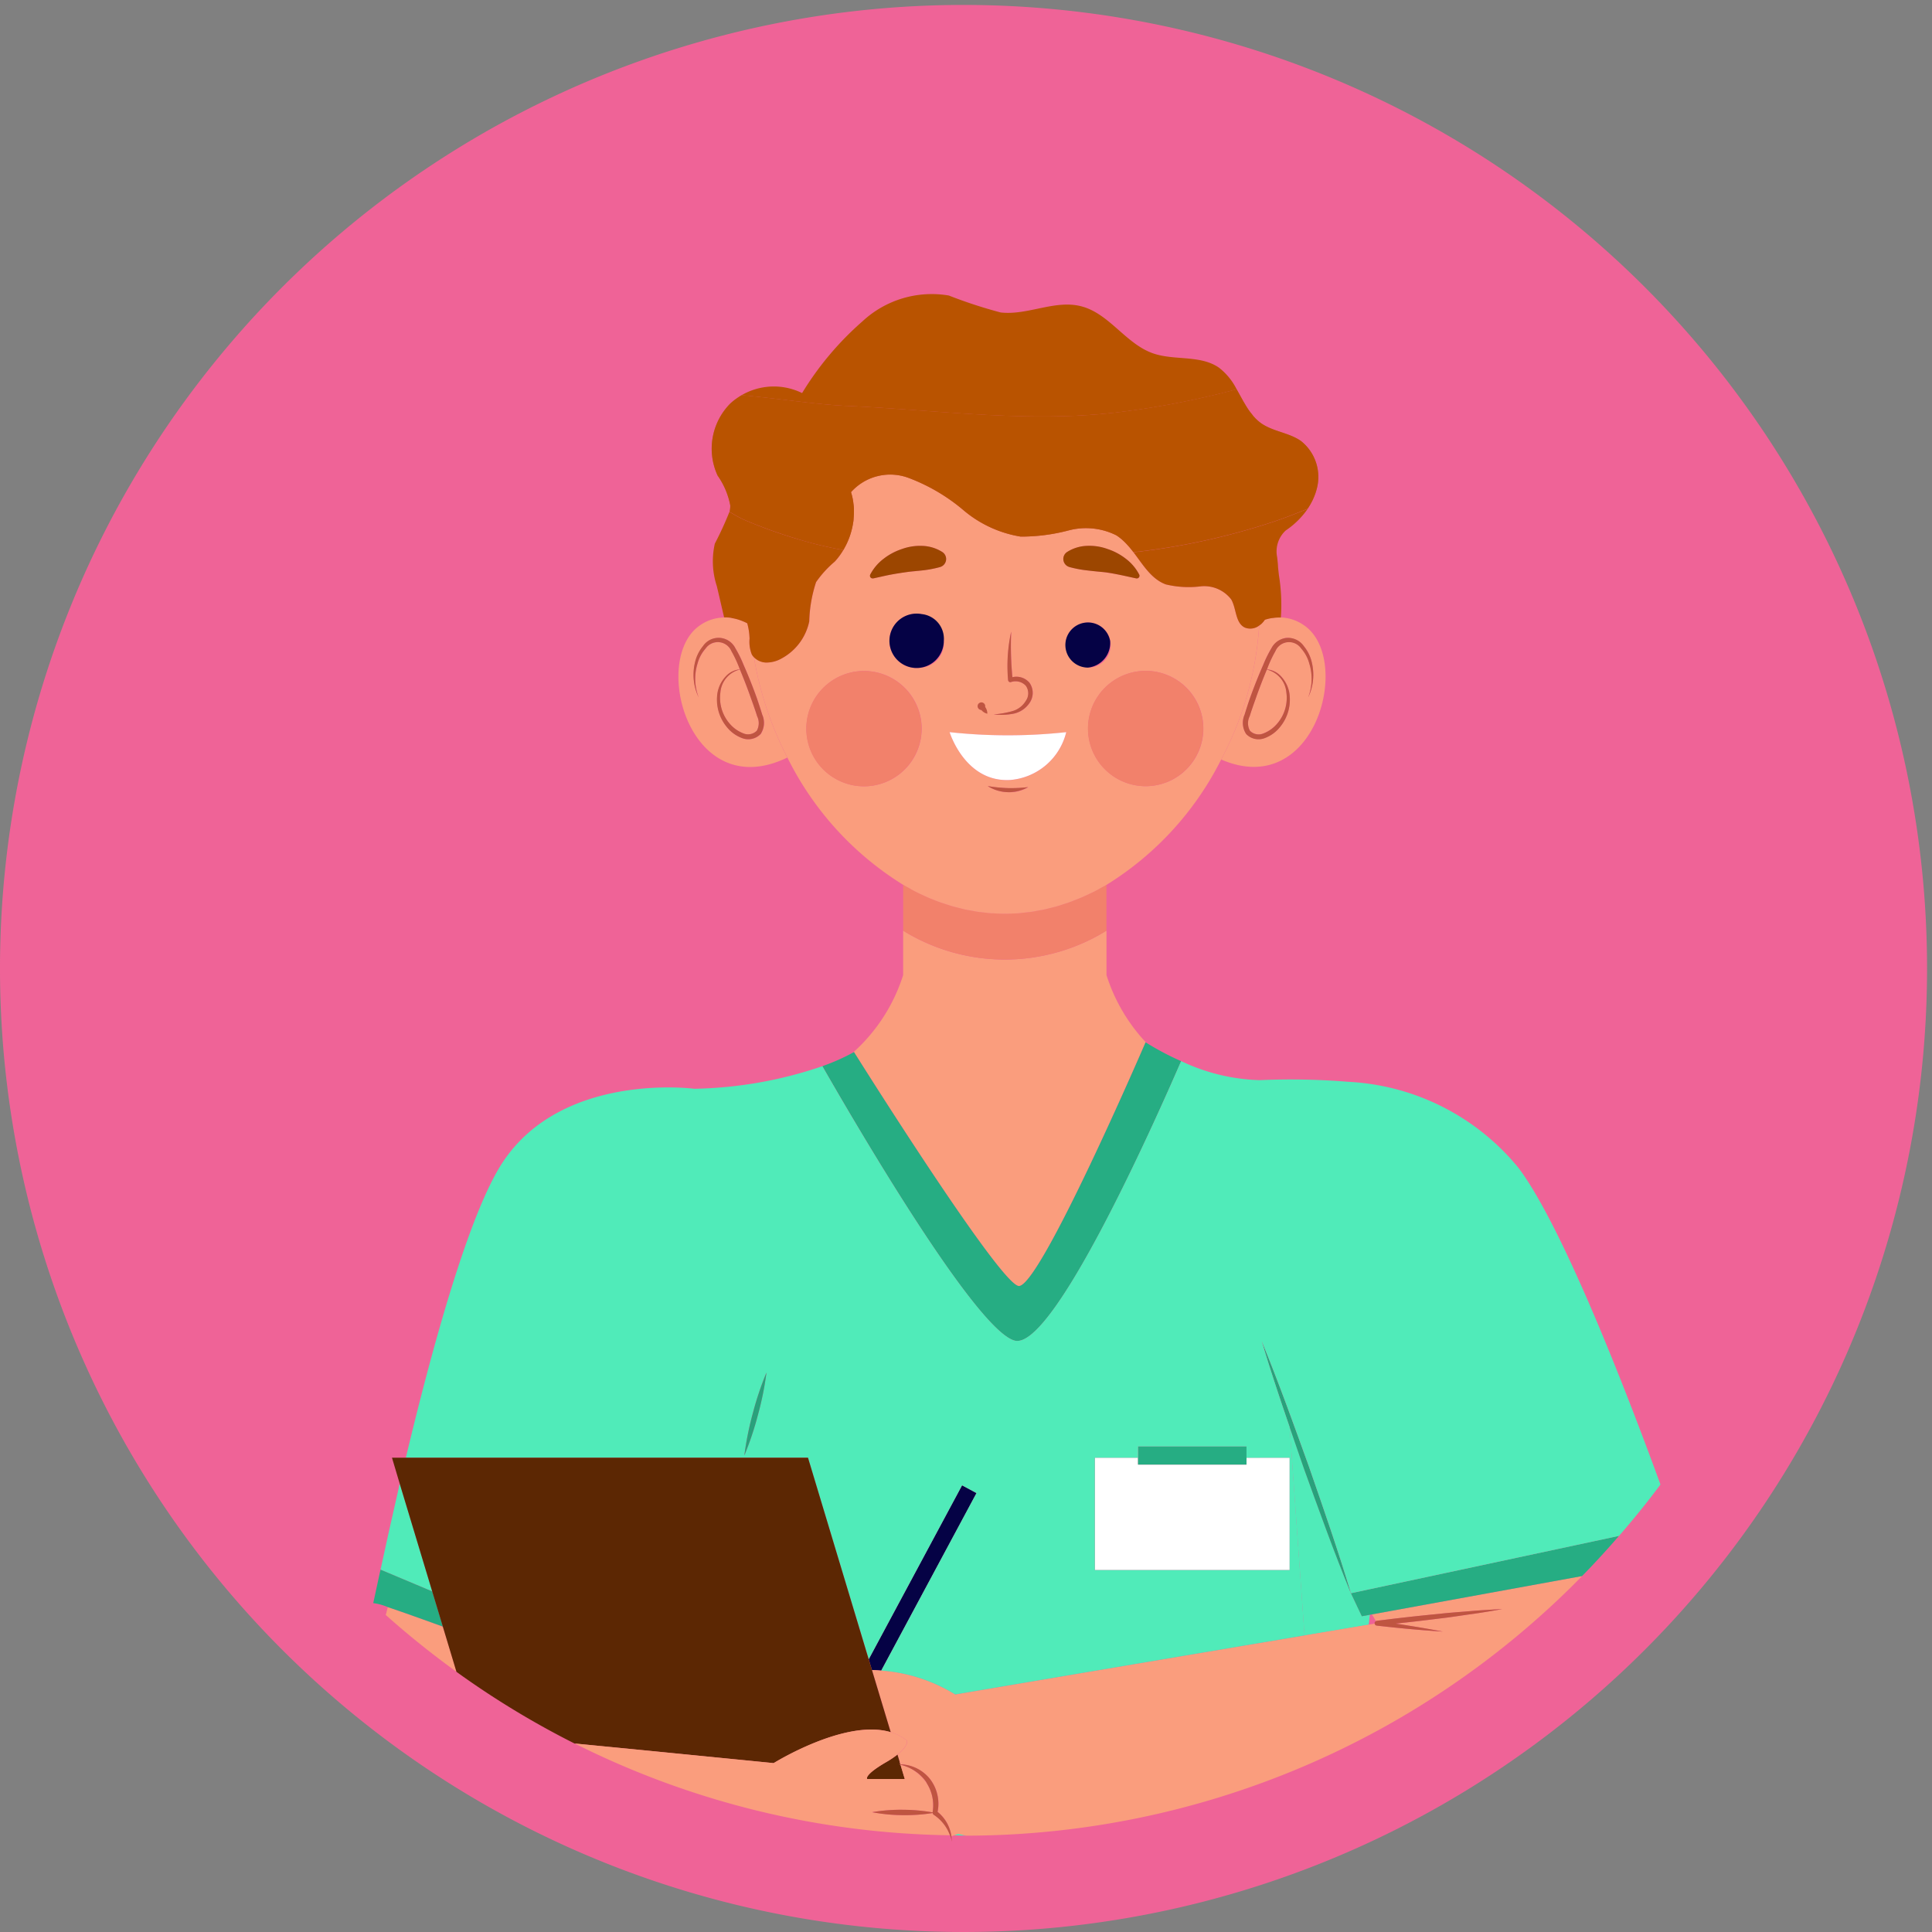 <?xml version="1.0" encoding="UTF-8"?> <svg xmlns="http://www.w3.org/2000/svg" xmlns:xlink="http://www.w3.org/1999/xlink" width="97" height="97" viewBox="0 0 97 97"><rect x="0" y="0" width="97" height="97" fill="#808080" stroke="none"/><defs><clipPath id="clip-path"><rect id="Rectangle_1771" data-name="Rectangle 1771" width="97" height="97" fill="none"></rect></clipPath><clipPath id="clip-path-3"><rect id="Rectangle_1764" data-name="Rectangle 1764" width="87" height="87" transform="translate(0.21 0.21)" fill="none"></rect></clipPath><clipPath id="clip-path-4"><rect id="Rectangle_1765" data-name="Rectangle 1765" width="4.022" height="10.454" fill="none"></rect></clipPath><clipPath id="clip-path-5"><rect id="Rectangle_1766" data-name="Rectangle 1766" width="0.035" height="0.32" fill="none"></rect></clipPath><clipPath id="clip-path-6"><rect id="Rectangle_1767" data-name="Rectangle 1767" width="30.454" height="8.175" fill="none"></rect></clipPath><clipPath id="clip-path-7"><rect id="Rectangle_1768" data-name="Rectangle 1768" width="0.101" height="0.442" fill="none"></rect></clipPath><clipPath id="clip-path-8"><rect id="Rectangle_1769" data-name="Rectangle 1769" width="0.106" height="0.275" fill="none"></rect></clipPath></defs><g id="Groupe_4080" data-name="Groupe 4080" transform="translate(0 0.207)"><g id="Groupe_4079" data-name="Groupe 4079" transform="translate(0 -0.207)" clip-path="url(#clip-path)"><g id="Groupe_4078" data-name="Groupe 4078"><g id="Groupe_4077" data-name="Groupe 4077" clip-path="url(#clip-path)"><path id="Tracé_4901" data-name="Tracé 4901" d="M96.752,48.376A48.376,48.376,0,1,1,48.376,0,48.376,48.376,0,0,1,96.752,48.376" transform="translate(0 0.248)" fill="#ef6397"></path><g id="Groupe_4061" data-name="Groupe 4061" transform="translate(4.79 4.79)" style="mix-blend-mode: multiply;isolation: isolate"><g id="Groupe_4060" data-name="Groupe 4060" transform="translate(0 0)"><g id="Groupe_4059" data-name="Groupe 4059" clip-path="url(#clip-path-3)"><path id="Tracé_4902" data-name="Tracé 4902" d="M96.077,52.539A43.539,43.539,0,1,1,52.539,9,43.539,43.539,0,0,1,96.077,52.539" transform="translate(-8.952 -8.705)" fill="#ef6397"></path></g></g></g><path id="Tracé_4903" data-name="Tracé 4903" d="M87.976,104.308c1.027.21,6.386-12.234,6.386-12.234l.03.019A8.828,8.828,0,0,1,92.4,88.7h0V86.469a9.714,9.714,0,0,1-10.21,0V88.7h0a8.77,8.77,0,0,1-2.518,3.892l.051-.03s7.224,11.54,8.256,11.745" transform="translate(-36.846 -39.743)" fill="#fa9d7d"></path><path id="Tracé_4904" data-name="Tracé 4904" d="M94.564,84.49h0v-2.3h0l-.061.033c-.1.057-.2.11-.3.164s-.2.107-.294.156-.187.089-.281.133-.214.1-.324.149c-.089.038-.179.071-.269.107-.116.046-.23.093-.347.134-.088.031-.177.058-.265.087-.12.039-.24.08-.361.114-.088.025-.178.045-.267.068-.123.032-.246.065-.37.092-.088.019-.176.032-.265.048-.127.024-.254.049-.383.068-.083.012-.167.018-.25.027-.135.016-.271.033-.408.044-.048,0-.1,0-.147.005-.17.009-.341.019-.513.019s-.329-.01-.494-.018c-.055,0-.111,0-.167-.006-.13-.01-.259-.027-.388-.041-.09-.01-.182-.017-.271-.03-.121-.017-.241-.042-.362-.064-.1-.017-.192-.032-.286-.052-.118-.025-.233-.057-.349-.086-.1-.025-.194-.046-.29-.074-.113-.033-.226-.071-.338-.107-.1-.031-.193-.06-.289-.094s-.216-.083-.324-.126-.2-.075-.293-.117-.2-.091-.3-.138-.2-.094-.3-.144-.181-.1-.27-.144c-.109-.058-.218-.116-.325-.177l-.056-.031v2.3a9.715,9.715,0,0,0,10.21,0" transform="translate(-39.013 -37.764)" fill="#f2816b"></path><path id="Tracé_4905" data-name="Tracé 4905" d="M89.071,170.9c.167,0,.332.012.5.012.047,0,.092,0,.139,0-.142-.031-.285-.061-.409-.094l-.23.084" transform="translate(-41.194 -78.754)" fill="#50ebb9"></path><path id="Tracé_4906" data-name="Tracé 4906" d="M124.486,142.267l-.4.073-.548-1.156c-.851-2.074-1.606-4.182-2.368-6.288q-.354-1.024-.706-2.048h0l.747,10.454,3.218-.542Z" transform="translate(-55.713 -61.192)" fill="#50ebb9"></path><g id="Groupe_4064" data-name="Groupe 4064" transform="translate(64.751 71.655)" opacity="0.5" style="mix-blend-mode: multiply;isolation: isolate"><g id="Groupe_4063" data-name="Groupe 4063"><g id="Groupe_4062" data-name="Groupe 4062" clip-path="url(#clip-path-4)"><path id="Tracé_4907" data-name="Tracé 4907" d="M124.486,142.267l-.4.073-.548-1.156c-.851-2.074-1.606-4.182-2.368-6.288q-.354-1.024-.706-2.048h0l.747,10.454,3.218-.542Z" transform="translate(-120.464 -132.847)" fill="#50ebb9"></path></g></g></g><path id="Tracé_4908" data-name="Tracé 4908" d="M86.478,111.877c1.9.468,6.891-10.675,8.348-14.034a14.061,14.061,0,0,1-1.754-.927l-.03-.019s-5.359,12.443-6.386,12.234S78.4,97.386,78.4,97.386l-.051.029a10.322,10.322,0,0,1-1.535.68c1.484,2.591,7.7,13.3,9.664,13.782" transform="translate(-35.525 -44.566)" fill="#26ad83"></path><path id="Tracé_4909" data-name="Tracé 4909" d="M109.881,136.046h-5.444V135.7H102.27v5.641h9.778V135.7h-2.167Z" transform="translate(-47.299 -62.513)" fill="#fff"></path><path id="Tracé_4910" data-name="Tracé 4910" d="M111.746,135.554v-.915H106.3v.915Z" transform="translate(-49.163 -62.021)" fill="#26ad83"></path><path id="Tracé_4911" data-name="Tracé 4911" d="M81.772,147.58l4.783-8.912-.726-.39-4.686,8.734.161.536c.154.007.31.017.468.032" transform="translate(-37.528 -63.704)" fill="#050245"></path><path id="Tracé_4912" data-name="Tracé 4912" d="M106.742,149.021a.114.114,0,0,1,.037-.018c1.047-.136,2.1-.25,3.148-.352.525-.059,1.052-.091,1.579-.138s1.054-.075,1.581-.1c-.52.093-1.041.18-1.563.254s-1.042.157-1.566.216q-1.107.142-2.218.259c.789.119,1.576.248,2.361.4-1.11-.07-2.216-.174-3.318-.3h0a.112.112,0,0,1-.095-.1l-.3.051-3.218.542c-8.422,1.419-15.08,2.547-17.541,2.965a8.231,8.231,0,0,0-3.712-1.2c-.16-.015-.315-.024-.468-.031l.943,3.126a2.292,2.292,0,0,1,.814.425s.083.25-.476.7l.148.49-.038-.127a3.18,3.18,0,0,1,.289.148,1.961,1.961,0,0,1,1.228.707,2.042,2.042,0,0,1,.388,1.658,1.891,1.891,0,0,1,.687,1.18c0,.015.008.028.01.042l.107-.04.23-.084c.124.033.267.063.409.094A43.394,43.394,0,0,0,117.1,146.753l-10.55,1.925.2.342" transform="translate(-37.667 -67.624)" fill="#fa9d7d"></path><path id="Tracé_4913" data-name="Tracé 4913" d="M86.005,165.559c-.021-.034-.035-.073-.059-.106a2.088,2.088,0,0,0-.636-.587,3.225,3.225,0,0,1,.694.694" transform="translate(-39.455 -76)" fill="#fa9d7d"></path><path id="Tracé_4914" data-name="Tracé 4914" d="M84.33,165.092l-.217-.72Z" transform="translate(-38.901 -75.772)" fill="#fa9d7d"></path><path id="Tracé_4915" data-name="Tracé 4915" d="M128.387,150.535c0,.012.007.021.009.033a.114.114,0,0,0,.1.1h0c1.1.127,2.209.231,3.319.3-.785-.15-1.572-.278-2.361-.4q1.11-.118,2.218-.258c.524-.059,1.044-.145,1.566-.216s1.042-.161,1.563-.254c-.528.025-1.055.056-1.582.1s-1.054.078-1.579.138c-1.051.1-2.1.216-3.148.352a.119.119,0,0,0-.037.018.114.114,0,0,0-.066.086" transform="translate(-59.377 -69.052)" fill="#bf5541"></path><path id="Tracé_4916" data-name="Tracé 4916" d="M126.732,147.035l.4-.073.107-.02,10.551-1.925c.64-.652,1.256-1.327,1.855-2.018l-13.46,2.88Z" transform="translate(-58.358 -65.888)" fill="#26ad83"></path><path id="Tracé_4917" data-name="Tracé 4917" d="M122.327,137.459c-.642-2.148-1.382-4.261-2.115-6.378-.762-2.105-1.515-4.215-2.368-6.288.435,1.455.916,2.894,1.408,4.329q.352,1.025.706,2.048c.762,2.105,1.516,4.214,2.368,6.288" transform="translate(-54.502 -57.468)" fill="#29a17b"></path><path id="Tracé_4918" data-name="Tracé 4918" d="M36.136,149.658l-.1.393a43.808,43.808,0,0,0,3.551,2.852l-.683-2.265c-1.164-.424-2.144-.772-2.768-.98" transform="translate(-16.667 -68.967)" fill="#fa9d7d"></path><path id="Tracé_4919" data-name="Tracé 4919" d="M93.775,104.022a11.8,11.8,0,0,0-8.552-4.328v0a35.777,35.777,0,0,0-4.45-.083,9.757,9.757,0,0,1-3.94-.957c-1.457,3.359-6.45,14.5-8.348,14.035C66.523,112.208,60.3,101.5,58.82,98.91a20.948,20.948,0,0,1-6.434,1.134s-6.574-.871-9.595,3.66c-1.72,2.572-3.59,9.448-4.884,14.865H58.095l3.052,10.118,4.687-8.734.725.389-4.782,8.912a8.23,8.23,0,0,1,3.712,1.2c2.461-.417,9.118-1.545,17.541-2.965l-.747-10.454h0c-.492-1.435-.973-2.874-1.408-4.329.853,2.074,1.606,4.182,2.368,6.288.732,2.117,1.472,4.23,2.115,6.378l13.46-2.879c.723-.835,1.421-1.691,2.08-2.58-1.752-4.794-4.917-12.956-7.123-15.891M55.587,116.408a15.691,15.691,0,0,1-.685,2.047,15.714,15.714,0,0,1,.425-2.116,15.454,15.454,0,0,1,.685-2.047,15.471,15.471,0,0,1-.426,2.116m26.694,2.161v5.641H72.5V118.57H74.67V118h5.444v.572Z" transform="translate(-17.531 -45.38)" fill="#50ebb9"></path><path id="Tracé_4920" data-name="Tracé 4920" d="M36.51,138.112c-.4,1.735-.735,3.252-.965,4.324l2.6,1.093Z" transform="translate(-16.439 -63.627)" fill="#50ebb9"></path><path id="Tracé_4921" data-name="Tracé 4921" d="M37.828,147.25l-2.6-1.093c-.231,1.048-.36,1.677-.366,1.677a2.951,2.951,0,0,1,.73.2c.625.209,1.6.557,2.768.98Z" transform="translate(-16.124 -67.348)" fill="#26ad83"></path><path id="Tracé_4922" data-name="Tracé 4922" d="M69.526,131.909a15.718,15.718,0,0,0,.685-2.047,15.471,15.471,0,0,0,.426-2.116,15.471,15.471,0,0,0-.685,2.046,15.658,15.658,0,0,0-.426,2.116" transform="translate(-32.155 -58.833)" fill="#29a17b"></path><path id="Tracé_4923" data-name="Tracé 4923" d="M80.995,164.654H82.88l-.217-.72c-.029-.007-.056-.02-.086-.026.027,0,.054.006.081.007l-.148-.49a4.6,4.6,0,0,1-.56.376c-1.169.679-.955.853-.955.853" transform="translate(-37.452 -75.334)" fill="#5c2703"></path><path id="Tracé_4924" data-name="Tracé 4924" d="M55.771,151.035s0-.005.005,0,3.6-2.245,5.877-1.552l-.943-3.126-.162-.536L57.5,135.7H36.613L37,137l1.634,5.417.534,1.769.683,2.265a43.536,43.536,0,0,0,5.931,3.6l3.416.334,6.568.65" transform="translate(-16.933 -62.513)" fill="#5c2703"></path><path id="Tracé_4925" data-name="Tracé 4925" d="M84.031,164.1l.038.127a1.713,1.713,0,0,1,.251.021,3.178,3.178,0,0,0-.289-.148" transform="translate(-38.863 -75.646)" fill="#fa9d7d"></path><path id="Tracé_4926" data-name="Tracé 4926" d="M71.7,165.368a.11.11,0,0,1-.048-.086,8.72,8.72,0,0,1-1.464.106,8.468,8.468,0,0,1-1.578-.148,8.465,8.465,0,0,1,1.58-.12,8.785,8.785,0,0,1,1.458.131l0-.008a2.075,2.075,0,0,0-.276-1.428,3.236,3.236,0,0,0-.694-.694,2.287,2.287,0,0,0-.644-.264l.217.72H68.368s-.214-.173.955-.853a4.556,4.556,0,0,0,.56-.376c.558-.446.476-.7.476-.7a2.286,2.286,0,0,0-.814-.425c-2.28-.693-5.877,1.552-5.877,1.552s-.005,0-.005,0l-6.568-.65-3.416-.334A43.32,43.32,0,0,0,72.521,166.4a2.085,2.085,0,0,0-.818-1.033" transform="translate(-24.825 -74.256)" fill="#fa9d7d"></path><path id="Tracé_4927" data-name="Tracé 4927" d="M84.748,166.717a2.041,2.041,0,0,0-.388-1.658,1.959,1.959,0,0,0-1.228-.706,1.729,1.729,0,0,0-.251-.021c-.026,0-.053-.008-.081-.006.03.006.058.019.087.026a2.258,2.258,0,0,1,.644.264,2.1,2.1,0,0,1,.635.587c.023.034.038.072.059.106a2.073,2.073,0,0,1,.276,1.428l0,.008h0a8.722,8.722,0,0,0-1.458-.131,8.464,8.464,0,0,0-1.58.121,8.5,8.5,0,0,0,1.577.148,8.82,8.82,0,0,0,1.464-.106.114.114,0,0,0,.049.086,2.088,2.088,0,0,1,.818,1.033,2.315,2.315,0,0,1,.1.315c0-.054-.013-.108-.017-.161,0-.037-.006-.074-.012-.11,0-.015-.008-.028-.009-.044a1.9,1.9,0,0,0-.687-1.179" transform="translate(-37.676 -75.75)" fill="#bf5541"></path><path id="Tracé_4928" data-name="Tracé 4928" d="M67.05,59.072a1.723,1.723,0,0,1-.112-.793,3.2,3.2,0,0,0-.117-.772A2.838,2.838,0,0,0,66.3,57.3l-.022-.006c-.079-.021-.161-.037-.245-.051l-.074-.011c-.073-.009-.147-.012-.223-.015a2.16,2.16,0,0,0-1.278.388c-2.5,1.679-.561,9.038,4.379,6.643a17.148,17.148,0,0,1-1.68-5.04.686.686,0,0,1-.1-.135m.524,3.023a1.022,1.022,0,0,1-.076.97.863.863,0,0,1-.956.2,1.774,1.774,0,0,1-.754-.559,2.154,2.154,0,0,1-.453-1.738,1.635,1.635,0,0,1,.416-.8,1.08,1.08,0,0,1,.7-.344c-.018-.042-.032-.087-.049-.13a5.8,5.8,0,0,0-.373-.782.743.743,0,0,0-1.3-.134,1.847,1.847,0,0,0-.4.74,2.57,2.57,0,0,0,.056,1.718,2.643,2.643,0,0,1-.188-1.755,1.981,1.981,0,0,1,.4-.822.944.944,0,0,1,1.638.12,6.006,6.006,0,0,1,.4.813q.358.817.661,1.657c.1.281.189.562.277.849" transform="translate(-29.306 -26.214)" fill="#fa9d7d"></path><path id="Tracé_4929" data-name="Tracé 4929" d="M67.268,63.237a1.985,1.985,0,0,0,.482,1.574,1.71,1.71,0,0,0,.669.47.617.617,0,0,0,.68-.133.784.784,0,0,0,.015-.727c-.089-.278-.186-.558-.285-.834-.176-.51-.371-1.013-.578-1.511a1.293,1.293,0,0,0-.982,1.162" transform="translate(-31.102 -28.461)" fill="#fa9d7d"></path><path id="Tracé_4930" data-name="Tracé 4930" d="M116.94,63.587c-.1.276-.2.556-.285.834a.784.784,0,0,0,.015.727.616.616,0,0,0,.68.133,1.714,1.714,0,0,0,.669-.469,1.986,1.986,0,0,0,.482-1.575,1.293,1.293,0,0,0-.982-1.162c-.207.5-.4,1-.578,1.511" transform="translate(-53.914 -28.462)" fill="#fa9d7d"></path><path id="Tracé_4931" data-name="Tracé 4931" d="M116.657,57.238l-.026,0a2.518,2.518,0,0,0-.37.088,1.283,1.283,0,0,1-.159.191.955.955,0,0,1-.128.1,16.624,16.624,0,0,1-1.909,6.729c4.77,2.062,6.611-5.091,4.151-6.744a2.186,2.186,0,0,0-1.151-.39v0a2.2,2.2,0,0,0-.407.023m.712,1a1.058,1.058,0,0,1,.848.417,1.987,1.987,0,0,1,.4.822,2.644,2.644,0,0,1-.188,1.755,2.573,2.573,0,0,0,.056-1.718,1.847,1.847,0,0,0-.4-.74.743.743,0,0,0-1.3.134,5.833,5.833,0,0,0-.372.782c-.018.042-.032.087-.049.13a1.082,1.082,0,0,1,.7.343,1.637,1.637,0,0,1,.416.8,2.156,2.156,0,0,1-.453,1.738,1.777,1.777,0,0,1-.754.559.864.864,0,0,1-.956-.2,1.022,1.022,0,0,1-.076-.97c.088-.287.18-.568.277-.85q.3-.839.661-1.657a6,6,0,0,1,.4-.813,1.056,1.056,0,0,1,.79-.538" transform="translate(-52.753 -26.213)" fill="#fa9d7d"></path><path id="Tracé_4932" data-name="Tracé 4932" d="M78.288,64.7c.09.048.18.1.27.144s.2.1.3.144.2.095.3.138.2.078.293.117.214.087.324.125.192.063.289.094c.112.037.224.075.338.108.1.027.193.049.289.074.116.03.232.061.349.087.1.02.191.034.286.052.121.022.241.046.362.064.09.013.181.019.271.03.129.015.257.032.388.041.055,0,.111,0,.167.006.164.009.328.018.494.018s.342-.009.513-.019c.048,0,.1,0,.147-.005.137-.01.272-.028.408-.044.083-.01.167-.016.25-.027.128-.018.256-.044.383-.068.088-.016.177-.03.265-.048.124-.026.247-.06.37-.091.089-.023.178-.042.267-.068.121-.035.241-.076.361-.115.089-.028.177-.055.265-.087.117-.041.232-.089.347-.134.09-.035.18-.069.269-.107.109-.047.216-.1.324-.148s.188-.087.281-.133.2-.1.294-.156.2-.107.3-.164l.061-.033v0A15.655,15.655,0,0,0,93.876,58.2a16.623,16.623,0,0,0,1.909-6.729.733.733,0,0,1-.72.1c-.485-.232-.415-.946-.684-1.412a1.708,1.708,0,0,0-1.543-.655,4.9,4.9,0,0,1-1.744-.1c-.729-.272-1.141-.985-1.623-1.618-.088-.116-.18-.226-.275-.333-.059-.067-.12-.132-.184-.193-.031-.03-.062-.059-.094-.087a2.278,2.278,0,0,0-.31-.236,3.409,3.409,0,0,0-2.38-.246,9.351,9.351,0,0,1-2.418.313,5.914,5.914,0,0,1-2.872-1.326,9.323,9.323,0,0,0-2.746-1.619,2.635,2.635,0,0,0-2.9.712,3.273,3.273,0,0,1,.1.415c.009.051.014.1.02.153.011.088.02.175.025.263,0,.067,0,.133,0,.2s0,.136-.008.2-.01.16-.02.24c0,.033-.011.066-.016.1a3.789,3.789,0,0,1-.1.442c-.016.057-.033.113-.052.17-.031.093-.067.184-.106.275a3.468,3.468,0,0,1-.155.318c-.024.042-.044.087-.069.128h0a3.311,3.311,0,0,1-.431.583,5.264,5.264,0,0,0-.938,1.03A6.876,6.876,0,0,0,73.2,51.26a2.75,2.75,0,0,1-1.371,1.853,1.559,1.559,0,0,1-.811.216.9.9,0,0,1-.6-.272A17.134,17.134,0,0,0,72.1,58.1a15.692,15.692,0,0,0,5.813,6.389v0l.055.03c.107.062.216.119.325.178m4.878-4.861a1.91,1.91,0,0,1-1-.3,7.6,7.6,0,0,0,1.009.1,7.381,7.381,0,0,0,1.013-.049,1.919,1.919,0,0,1-1.018.254m2.908-7.6a1.133,1.133,0,1,1,1.114,1.342,1.244,1.244,0,0,1-1.114-1.342m6.9,4.4a2.894,2.894,0,1,1-2.894-2.894,2.894,2.894,0,0,1,2.894,2.894M85.971,48.01a.422.422,0,0,1,.163-.225,1.987,1.987,0,0,1,1.009-.314,2.662,2.662,0,0,1,1.037.16,3.024,3.024,0,0,1,.919.492,2.362,2.362,0,0,1,.665.789.135.135,0,0,1-.062.181.131.131,0,0,1-.088.011h0c-.326-.069-.612-.14-.894-.192s-.551-.092-.816-.13c-.268-.023-.526-.053-.789-.083a5.708,5.708,0,0,1-.827-.157l-.032-.01a.419.419,0,0,1-.283-.521m-1.9,6.482a.7.7,0,0,0-.736-.187.112.112,0,0,1-.145-.063.167.167,0,0,1-.007-.031,8.1,8.1,0,0,1,.154-2.435,16.807,16.807,0,0,0,.061,2.288.862.862,0,0,1,.856.277.879.879,0,0,1,0,1.021,1.277,1.277,0,0,1-.834.54,3.363,3.363,0,0,1-.962.031,4.826,4.826,0,0,0,.927-.162,1.155,1.155,0,0,0,.69-.518.656.656,0,0,0,0-.761m-2.041,1.066a.19.19,0,1,1-.3-.19.537.537,0,0,1,.3.19M86.1,56.826a3.16,3.16,0,0,1-2.792,2.4c-2.284.149-3.063-2.4-3.063-2.4a27.171,27.171,0,0,0,5.855,0m-7.261-3.244a1.365,1.365,0,1,1,1.114-1.342,1.244,1.244,0,0,1-1.114,1.342M76.26,48.912a2.35,2.35,0,0,1,.665-.789,3.024,3.024,0,0,1,.919-.492,2.66,2.66,0,0,1,1.037-.16,1.988,1.988,0,0,1,1.009.314.419.419,0,0,1-.119.746l-.032.01a5.708,5.708,0,0,1-.827.157c-.263.031-.521.061-.79.083-.264.038-.536.074-.816.13s-.569.123-.894.192h0a.135.135,0,0,1-.16-.1.137.137,0,0,1,.011-.088m-.317,10.626a2.894,2.894,0,1,1,2.895-2.895,2.895,2.895,0,0,1-2.895,2.895" transform="translate(-32.566 -20.064)" fill="#fa9d7d"></path><path id="Tracé_4933" data-name="Tracé 4933" d="M66.882,59.654a.944.944,0,0,0-1.637-.12,1.974,1.974,0,0,0-.4.822,2.637,2.637,0,0,0,.188,1.755,2.57,2.57,0,0,1-.056-1.718,1.86,1.86,0,0,1,.4-.74.744.744,0,0,1,1.3.134,5.8,5.8,0,0,1,.372.782c.018.043.032.087.049.13a1.08,1.08,0,0,0-.7.344,1.635,1.635,0,0,0-.416.8,2.154,2.154,0,0,0,.452,1.738,1.779,1.779,0,0,0,.754.559.862.862,0,0,0,.956-.2,1.021,1.021,0,0,0,.077-.97c-.088-.287-.18-.568-.277-.849q-.3-.84-.662-1.657a5.883,5.883,0,0,0-.4-.813m1.085,3.4a.784.784,0,0,1-.016.727.615.615,0,0,1-.679.133,1.715,1.715,0,0,1-.669-.47,1.986,1.986,0,0,1-.481-1.574,1.293,1.293,0,0,1,.982-1.162c.207.5.4,1,.578,1.511.1.276.2.556.285.834" transform="translate(-29.954 -27.092)" fill="#bf5541"></path><path id="Tracé_4934" data-name="Tracé 4934" d="M117.514,59.654a6.007,6.007,0,0,0-.4.813q-.358.817-.661,1.657c-.1.282-.189.563-.277.849a1.022,1.022,0,0,0,.076.97.862.862,0,0,0,.956.2,1.773,1.773,0,0,0,.754-.559,2.156,2.156,0,0,0,.453-1.738,1.635,1.635,0,0,0-.416-.8,1.082,1.082,0,0,0-.7-.344c.018-.042.032-.087.049-.13a5.8,5.8,0,0,1,.372-.782.743.743,0,0,1,1.3-.134,1.845,1.845,0,0,1,.4.741,2.572,2.572,0,0,1-.056,1.718,2.64,2.64,0,0,0,.188-1.755,1.984,1.984,0,0,0-.4-.822.944.944,0,0,0-1.638.12m.761,2.214a1.985,1.985,0,0,1-.482,1.574,1.71,1.71,0,0,1-.669.47.616.616,0,0,1-.68-.133.784.784,0,0,1-.015-.727c.089-.278.185-.558.285-.834.175-.51.371-1.013.578-1.511a1.293,1.293,0,0,1,.982,1.162" transform="translate(-53.688 -27.092)" fill="#bf5541"></path><path id="Tracé_4935" data-name="Tracé 4935" d="M93.74,62.532a4.827,4.827,0,0,1-.927.162,3.407,3.407,0,0,0,.962-.031,1.278,1.278,0,0,0,.834-.54.88.88,0,0,0,0-1.021.862.862,0,0,0-.856-.277,16.631,16.631,0,0,1-.061-2.288,8.079,8.079,0,0,0-.155,2.435.122.122,0,0,0,.008.031.112.112,0,0,0,.145.064.7.7,0,0,1,.736.186.656.656,0,0,1,0,.761,1.154,1.154,0,0,1-.69.519" transform="translate(-42.925 -26.825)" fill="#bf5541"></path><path id="Tracé_4936" data-name="Tracé 4936" d="M91.864,65.749a.541.541,0,0,0-.111-.34.19.19,0,1,0-.192.151.538.538,0,0,0,.3.189" transform="translate(-42.293 -29.916)" fill="#bf5541"></path><path id="Tracé_4937" data-name="Tracé 4937" d="M81.427,52.159h0c.325-.069.612-.14.894-.192s.551-.093.816-.13.526-.053.789-.083a5.71,5.71,0,0,0,.827-.157l.033-.01a.419.419,0,0,0,.119-.746,1.99,1.99,0,0,0-1.009-.314,2.673,2.673,0,0,0-1.038.16,3.038,3.038,0,0,0-.919.492,2.358,2.358,0,0,0-.665.789.136.136,0,0,0-.011.088.135.135,0,0,0,.16.1" transform="translate(-37.583 -23.119)" fill="#9c4600"></path><path id="Tracé_4938" data-name="Tracé 4938" d="M99.624,51.586l.032.01a5.722,5.722,0,0,0,.827.157c.263.031.522.06.79.083s.536.074.815.13.569.123.895.192h0a.137.137,0,0,0,.088-.011.134.134,0,0,0,.061-.181,2.345,2.345,0,0,0-.665-.789,3.025,3.025,0,0,0-.919-.492,2.658,2.658,0,0,0-1.037-.16,1.981,1.981,0,0,0-1.009.314.419.419,0,0,0,.119.746" transform="translate(-45.936 -23.119)" fill="#9c4600"></path><path id="Tracé_4939" data-name="Tracé 4939" d="M101.775,58.246a1.133,1.133,0,1,0-1.114,1.342,1.244,1.244,0,0,0,1.114-1.342" transform="translate(-46.039 -26.07)" fill="#050245"></path><path id="Tracé_4940" data-name="Tracé 4940" d="M85.126,56.9a1.365,1.365,0,1,0,1.114,1.342A1.244,1.244,0,0,0,85.126,56.9" transform="translate(-38.854 -26.069)" fill="#050245"></path><path id="Tracé_4941" data-name="Tracé 4941" d="M101.62,65.1a2.894,2.894,0,1,0,2.895-2.895A2.895,2.895,0,0,0,101.62,65.1" transform="translate(-46.998 -28.522)" fill="#f2816b"></path><path id="Tracé_4942" data-name="Tracé 4942" d="M81.1,65.1A2.894,2.894,0,1,0,78.209,68,2.895,2.895,0,0,0,81.1,65.1" transform="translate(-34.832 -28.522)" fill="#f2816b"></path><path id="Tracé_4943" data-name="Tracé 4943" d="M92.269,72.972a1.978,1.978,0,0,0,2.022.047,7.3,7.3,0,0,1-1.013.049,7.5,7.5,0,0,1-1.009-.1" transform="translate(-42.673 -33.501)" fill="#bf5541"></path><path id="Tracé_4944" data-name="Tracé 4944" d="M91.763,70.329a3.16,3.16,0,0,0,2.792-2.4,27.135,27.135,0,0,1-5.856,0s.779,2.548,3.064,2.4" transform="translate(-41.022 -31.17)" fill="#fff"></path><path id="Tracé_4945" data-name="Tracé 4945" d="M67.511,52.677a2.317,2.317,0,0,1,.245.051l.022.006a2.823,2.823,0,0,1,.525.207,3.209,3.209,0,0,1,.117.772,1.722,1.722,0,0,0,.112.793.656.656,0,0,0,.1.135.9.9,0,0,0,.6.272,1.559,1.559,0,0,0,.812-.216,2.75,2.75,0,0,0,1.371-1.853,6.856,6.856,0,0,1,.343-1.969,5.278,5.278,0,0,1,.938-1.03,3.314,3.314,0,0,0,.432-.583,19.578,19.578,0,0,1-2.276-.544,24.678,24.678,0,0,1-2.731-.984,7.487,7.487,0,0,1-.711-.39,17.271,17.271,0,0,1-.735,1.6,4,4,0,0,0,.1,2.129c.124.521.242,1.043.366,1.57.025,0,.049,0,.074,0a2.018,2.018,0,0,1,.223.015l.074.011" transform="translate(-30.786 -21.648)" fill="#b95300"></path><path id="Tracé_4946" data-name="Tracé 4946" d="M87.972,32.947a43,43,0,0,0,6.157-1.177,3.154,3.154,0,0,0-.886-1.086c-.941-.656-2.247-.345-3.327-.726-1.365-.484-2.193-2.005-3.6-2.36-1.317-.338-2.688.468-4.037.312a23.877,23.877,0,0,1-2.6-.85,5.106,5.106,0,0,0-4.327,1.285,15.445,15.445,0,0,0-3.042,3.612,3.213,3.213,0,0,0-3.042.109c1.811.155,3.634.462,5.351.54,4.43.2,8.918.843,13.345.34" transform="translate(-32.039 -12.222)" fill="#b95300"></path><path id="Tracé_4947" data-name="Tracé 4947" d="M105.867,49.235h0c.483.633.895,1.346,1.624,1.618a4.888,4.888,0,0,0,1.744.1,1.708,1.708,0,0,1,1.543.655c.268.467.2,1.18.683,1.413a.734.734,0,0,0,.72-.1.962.962,0,0,0,.129-.1,1.32,1.32,0,0,0,.159-.191,2.484,2.484,0,0,1,.37-.088l.026,0a2.147,2.147,0,0,1,.406-.023v0a9.243,9.243,0,0,0-.1-2.137c-.012-.119-.027-.246-.041-.376-.006-.175-.025-.35-.047-.525a1.432,1.432,0,0,1,.432-1.335,4.162,4.162,0,0,0,1.106-1.089c-.586.24-1.177.471-1.783.672a34.139,34.139,0,0,1-6.97,1.512" transform="translate(-48.962 -21.513)" fill="#b95300"></path><g id="Groupe_4067" data-name="Groupe 4067" transform="translate(36.627 25.375)" opacity="0.5" style="mix-blend-mode: screen;isolation: isolate"><g id="Groupe_4066" data-name="Groupe 4066"><g id="Groupe_4065" data-name="Groupe 4065" clip-path="url(#clip-path-5)"><path id="Tracé_4948" data-name="Tracé 4948" d="M68.141,47.067h0a1.3,1.3,0,0,0,.034-.32,1.3,1.3,0,0,1-.034.32" transform="translate(-68.141 -46.747)" fill="#b95300"></path></g></g></g><path id="Tracé_4949" data-name="Tracé 4949" d="M70.81,43.429a19.706,19.706,0,0,0,2.276.543h0c.026-.042.046-.086.07-.128.056-.1.109-.209.155-.318.039-.09.075-.182.106-.275.019-.056.037-.113.053-.17a3.893,3.893,0,0,0,.1-.442c0-.033.012-.066.016-.1.01-.08.015-.159.02-.239s.008-.136.008-.2,0-.133,0-.2c0-.088-.013-.175-.025-.263-.007-.051-.011-.1-.021-.153a3.06,3.06,0,0,0-.1-.415,2.634,2.634,0,0,1,2.9-.712,9.323,9.323,0,0,1,2.747,1.618A5.908,5.908,0,0,0,81.985,43.3a9.348,9.348,0,0,0,2.418-.313,3.407,3.407,0,0,1,2.38.246,2.321,2.321,0,0,1,.31.235c.032.028.063.058.094.087.063.061.124.126.183.192.1.107.187.218.275.333h0a34.174,34.174,0,0,0,6.97-1.511c.606-.2,1.2-.433,1.783-.673a3.389,3.389,0,0,0,.264-.464l.02-.047a2.9,2.9,0,0,0,.174-.5,2.3,2.3,0,0,0-.8-2.387c-.6-.419-1.393-.468-1.994-.887a2.183,2.183,0,0,1-.362-.327c-.039-.043-.074-.091-.11-.137-.066-.082-.13-.165-.189-.254-.041-.062-.082-.126-.12-.191s-.094-.155-.138-.235c-.105-.188-.207-.377-.313-.563v0a43,43,0,0,1-6.156,1.178c-4.427.5-8.915-.14-13.346-.34-1.717-.078-3.539-.385-5.35-.54h0c-.1.055-.188.116-.278.179a2.958,2.958,0,0,0-.3.245,3.22,3.22,0,0,0-.629,3.612,3.845,3.845,0,0,1,.634,1.494,1.3,1.3,0,0,1-.034.32,7.566,7.566,0,0,0,.711.391,24.9,24.9,0,0,0,2.731.984" transform="translate(-30.741 -16.359)" fill="#b95300"></path><g id="Groupe_4070" data-name="Groupe 4070" transform="translate(35.727 19.548)" opacity="0.5" style="mix-blend-mode: screen;isolation: isolate"><g id="Groupe_4069" data-name="Groupe 4069"><g id="Groupe_4068" data-name="Groupe 4068" clip-path="url(#clip-path-6)"><path id="Tracé_4950" data-name="Tracé 4950" d="M70.81,43.429a19.706,19.706,0,0,0,2.276.543h0c.026-.042.046-.086.07-.128.056-.1.109-.209.155-.318.039-.09.075-.182.106-.275.019-.056.037-.113.053-.17a3.893,3.893,0,0,0,.1-.442c0-.033.012-.066.016-.1.01-.08.015-.159.02-.239s.008-.136.008-.2,0-.133,0-.2c0-.088-.013-.175-.025-.263-.007-.051-.011-.1-.021-.153a3.06,3.06,0,0,0-.1-.415,2.634,2.634,0,0,1,2.9-.712,9.323,9.323,0,0,1,2.747,1.618A5.908,5.908,0,0,0,81.985,43.3a9.348,9.348,0,0,0,2.418-.313,3.407,3.407,0,0,1,2.38.246,2.321,2.321,0,0,1,.31.235c.032.028.063.058.094.087.063.061.124.126.183.192.1.107.187.218.275.333h0a34.174,34.174,0,0,0,6.97-1.511c.606-.2,1.2-.433,1.783-.673a3.389,3.389,0,0,0,.264-.464l.02-.047a2.9,2.9,0,0,0,.174-.5,2.3,2.3,0,0,0-.8-2.387c-.6-.419-1.393-.468-1.994-.887a2.183,2.183,0,0,1-.362-.327c-.039-.043-.074-.091-.11-.137-.066-.082-.13-.165-.189-.254-.041-.062-.082-.126-.12-.191s-.094-.155-.138-.235c-.105-.188-.207-.377-.313-.563v0a43,43,0,0,1-6.156,1.178c-4.427.5-8.915-.14-13.346-.34-1.717-.078-3.539-.385-5.35-.54h0c-.1.055-.188.116-.278.179a2.958,2.958,0,0,0-.3.245,3.22,3.22,0,0,0-.629,3.612,3.845,3.845,0,0,1,.634,1.494,1.3,1.3,0,0,1-.034.32,7.566,7.566,0,0,0,.711.391,24.9,24.9,0,0,0,2.731.984" transform="translate(-66.468 -35.907)" fill="#b95300"></path></g></g></g><path id="Tracé_4951" data-name="Tracé 4951" d="M79.6,48.432a3.754,3.754,0,0,1-.1.442" transform="translate(-36.767 -22.152)" fill="none" stroke="#b95300" stroke-linecap="round" stroke-linejoin="round" stroke-width="0"></path><g id="Groupe_4073" data-name="Groupe 4073" transform="translate(42.731 26.28)" opacity="0.5" style="mix-blend-mode: screen;isolation: isolate"><g id="Groupe_4072" data-name="Groupe 4072"><g id="Groupe_4071" data-name="Groupe 4071" clip-path="url(#clip-path-7)"><path id="Tracé_4952" data-name="Tracé 4952" d="M79.6,48.432a3.754,3.754,0,0,1-.1.442" transform="translate(-79.498 -48.432)" fill="none" stroke="#b95300" stroke-linecap="round" stroke-linejoin="round" stroke-width="0"></path></g></g></g><path id="Tracé_4953" data-name="Tracé 4953" d="M79.2,49.847c.039-.09.075-.182.106-.275" transform="translate(-36.63 -22.679)" fill="none" stroke="#b95300" stroke-linecap="round" stroke-linejoin="round" stroke-width="0"></path><g id="Groupe_4076" data-name="Groupe 4076" transform="translate(42.573 26.893)" opacity="0.5" style="mix-blend-mode: screen;isolation: isolate"><g id="Groupe_4075" data-name="Groupe 4075"><g id="Groupe_4074" data-name="Groupe 4074" clip-path="url(#clip-path-8)"><path id="Tracé_4954" data-name="Tracé 4954" d="M79.2,49.847c.039-.09.075-.182.106-.275" transform="translate(-79.203 -49.571)" fill="none" stroke="#b95300" stroke-linecap="round" stroke-linejoin="round" stroke-width="0"></path></g></g></g></g></g></g></g></svg> 